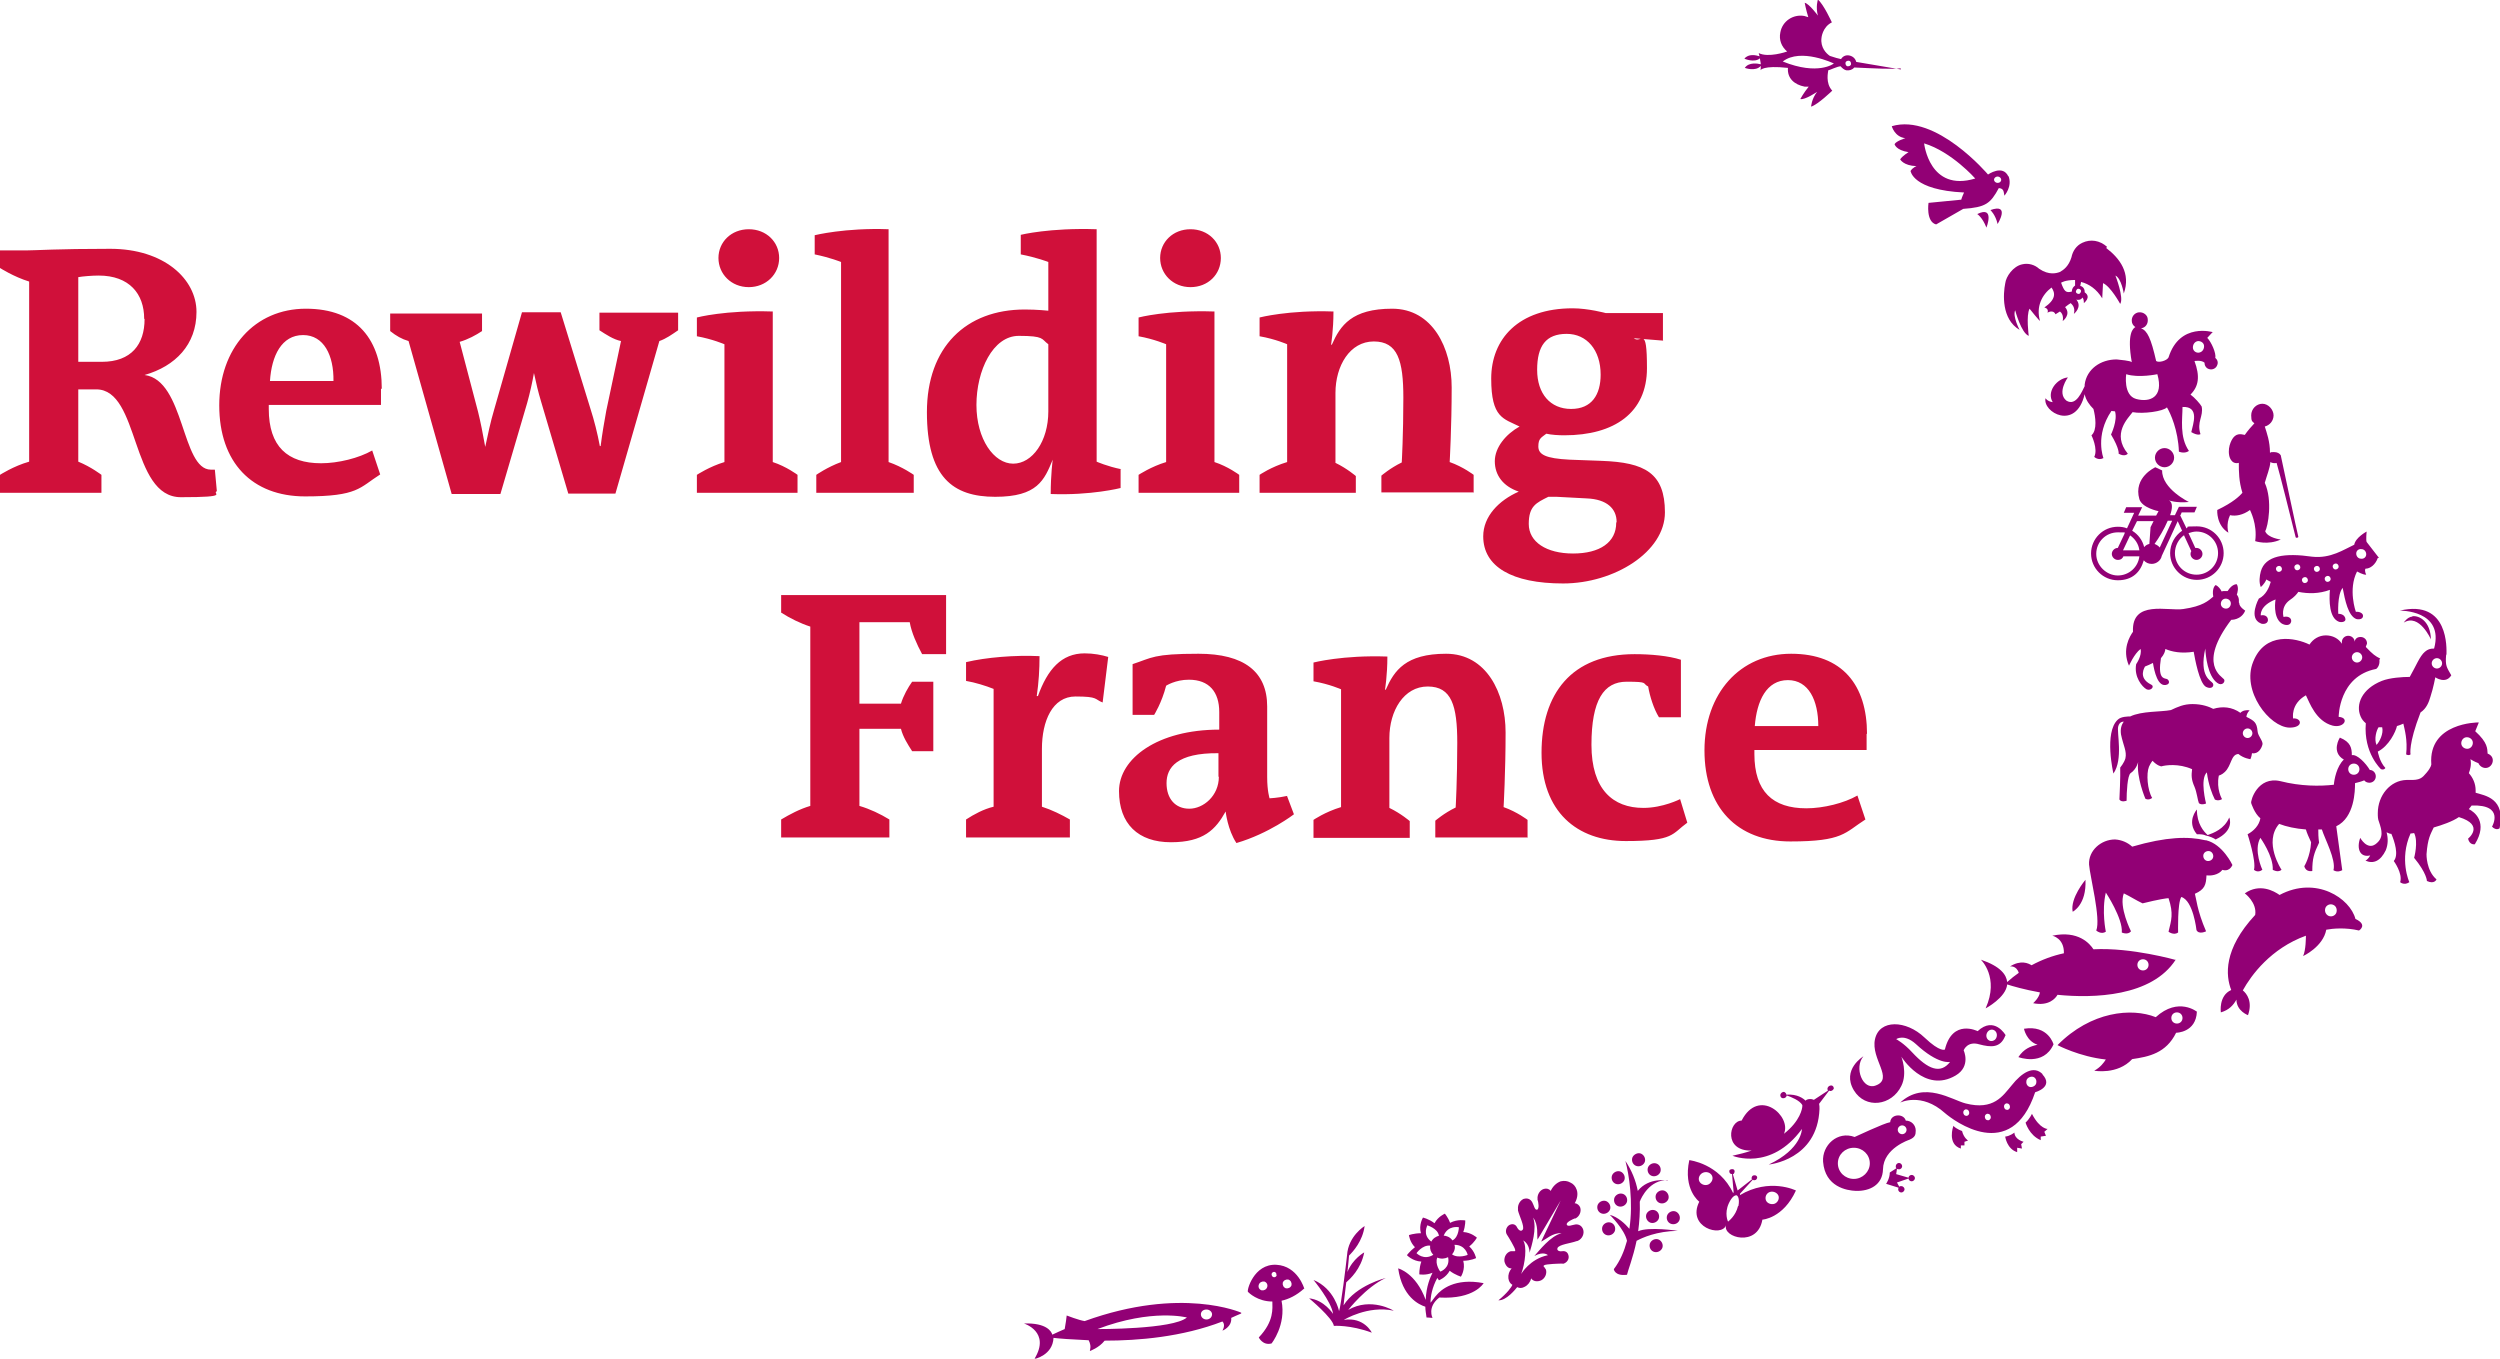 <?xml version="1.0" encoding="UTF-8"?>
<svg id="Layer_1" xmlns="http://www.w3.org/2000/svg" version="1.1" viewBox="0 0 626 340.2">
  <!-- Generator: Adobe Illustrator 29.5.0, SVG Export Plug-In . SVG Version: 2.1.0 Build 137)  -->
  <defs>
    <style>
      .st0 {
        fill: #d0103a;
      }

      .st1 {
        fill: #920075;
      }
    </style>
  </defs>
  <g id="Rewilding_France">
    <path class="st0" d="M455.2,181.8h-15.8c.5-6.3,2.9-11.5,8.3-11.5,5.2,0,7.6,5.1,7.6,11.5M467.5,183.8c0-12.3-6.2-20.1-19-20.1s-21.7,9.9-21.7,24.2,8.2,22.8,21.5,22.8,13.6-2.2,18.8-5.5l-2-6c-3.3,1.9-8.5,3.2-12.8,3.2-8.4,0-13-4.2-13-13.6v-1h28.1c0-1.2,0-2.8,0-4.1M420.7,200.1s-4.3,2.2-9.2,2.2c-7.6,0-13-4.6-13-15.8s3.1-15.8,8.8-15.8,3.8.4,5.4,1.2c.4,2.4,1.4,5.6,2.7,7.7h5.5v-14.4c-3.1-1-7.6-1.4-11.6-1.4-15.8,0-23.3,9.9-23.3,24.7s8.9,22.1,21.1,22.1,11.5-1.8,15.4-4.6l-1.8-5.9ZM382.5,209.8v-4.5s-2.6-2-6-3.2c0,0,.5-8.8.5-18.7s-4.8-19.7-14.9-19.7-13,4.2-15.1,9h-.2s.6-3.5.6-8.3c-11.2-.4-18.5,1.5-18.5,1.5v4.7c4,.7,6.9,2,6.9,2v29.5c-4,1.2-6.9,3.2-6.9,3.2v4.5h24.1v-4.2s-2.2-1.9-5.1-3.3v-17.5c0-6.8,3.6-12.9,9.6-12.9s7.4,4.8,7.4,14.1-.4,16.2-.4,16.2c-2.9,1.4-5.1,3.3-5.1,3.3v4.2h23.2ZM305.2,194.5c0,4.8-3.9,8-7.4,8s-5.7-2.5-5.7-6.4,2.6-7.6,13-7.5v5.9h0ZM322.3,199.3c-2.3.5-4.4.6-4.4.6,0,0-.6-1.8-.6-5.3v-17.7c0-8.7-5.8-13.2-17.2-13.2s-11.6,1-16.5,2.6v12.7h5.4s1.9-3,3-7.3c0,0,2.3-1.5,5.7-1.5,5.1,0,7.6,3.1,7.6,8.1v4.4c-15.4,0-25.1,7.2-25.1,15.4s4.8,12.8,13,12.8,11.2-3.2,13.7-7.7h0s.5,4.6,2.7,7.9c8.2-2.4,14.4-7.2,14.4-7.2l-1.7-4.5ZM277.5,164.5c-1.6-.5-3.7-.9-5.9-.9-5.8,0-9.3,4-11.7,10.7h-.3c.5-3.4.7-6.7.7-10-6.1-.3-13.4.3-18.4,1.5v4.7c2.3.4,4.9,1.2,6.9,2v29.5c-2.5.6-4.9,1.9-6.9,3.2v4.5h26v-4.5c-2.1-1.2-4.5-2.4-7-3.2v-14.5c0-6.9,2.6-13.1,8.4-13.1s4.7.7,6.8,1.5l1.4-11.4ZM236.9,163.9v-14.9h-41.3v4.4c2.2,1.4,4.8,2.7,7.3,3.5v44.9c-2.7.8-5.1,2.1-7.3,3.4v4.5h27.1v-4.5c-2.3-1.4-4.8-2.6-7.5-3.4v-19.3h10.4c.5,2,1.7,3.9,2.8,5.6h5.3v-17.4h-5.3c-1,1.4-2.2,3.5-2.8,5.5h-10.4v-20.4h12.6c.4,2.5,1.8,5.6,3.1,8h6Z"/>
    <path class="st0" d="M404.7,130.9c0,4.9-4.1,7.7-10.8,7.7s-11.1-2.9-11.1-7.4,1.9-5.3,4.9-6.8c0,0,.5,0,2.1,0l7.5.4c5.1.2,7.5,2.6,7.5,5.9M400.8,93.8c0,5-2.2,8.6-7.4,8.6s-8.5-3.8-8.5-9.8,2.2-9,7.4-9c5,0,8.5,4,8.5,10.2M416.4,85.2v-6.8h-14.3s-4.4-1.2-8.3-1.2c-13.6,0-20.4,7.7-20.4,17.6s3.1,10,7.1,12c-3.4,1.9-6.2,5.2-6.2,8.7s2.1,6.3,6,7.6c-5,2.2-8.9,6.2-8.9,11.2,0,7.6,7.2,11.8,20,11.8s25.5-7.9,25.5-17.8-5.1-12.5-15.8-12.9l-8.1-.3c-6-.3-7.8-1.3-7.8-3.3s.7-2.2,2-3.2c1.3.3,3.1.4,4.5.4,12.6,0,20.7-5.7,20.7-16.8s-1.4-6-3.3-7.5l7.4.6ZM369,123.4v-4.5s-2.6-2-6-3.2c0,0,.5-8.8.5-18.7s-4.8-19.7-14.9-19.7-13,4.2-15.1,9h-.2s.6-3.5.6-8.3c-11.2-.4-18.5,1.5-18.5,1.5v4.7c4,.7,6.9,2,6.9,2v29.5c-4,1.2-6.9,3.2-6.9,3.2v4.5h24.1v-4.2s-2.2-1.9-5.1-3.3v-17.5c0-6.8,3.6-12.9,9.6-12.9s7.4,4.8,7.4,14.1-.4,16.2-.4,16.2c-2.9,1.4-5.1,3.3-5.1,3.3v4.2s23.2,0,23.2,0ZM310.3,123.4v-4.5s-2.8-2.1-6.2-3.2v-37.7c-11.9-.4-19,1.5-19,1.5v4.7c3.9.7,6.9,2,6.9,2v29.5c-3.7,1.1-6.9,3.2-6.9,3.2v4.5s25.2,0,25.2,0ZM305.7,64.6c0-4-3.2-7.2-7.6-7.2s-7.6,3.2-7.6,7.2,3.2,7.3,7.6,7.3,7.6-3.2,7.6-7.3M262.5,103c0,7.5-4,13.1-8.8,13.1s-9.2-6.1-9.2-14.7,4.1-17.3,10.6-17.3,5.6.8,7.4,2.1v16.7ZM280.8,117.5c-3.5-.7-6.2-1.9-6.2-1.9v-58.2c-11.8-.4-19,1.4-19,1.4v4.9c4.1.8,6.9,1.9,6.9,1.9v12.2s-2.8-.3-5.9-.3c-14.7,0-24.5,9.4-24.5,25.7s6.5,21.2,17.1,21.2,12.3-4.2,14.4-9.3h0c0,0-.5,3.7-.5,8.6,10.1.4,17.5-1.5,17.5-1.5v-4.8ZM228.8,123.4v-4.5s-2.8-2-6.3-3.2v-58.3c-10.9-.4-18.5,1.5-18.5,1.5v4.8c3.9.8,6.6,1.9,6.6,1.9v50.1c-3.5,1.3-6.2,3.2-6.2,3.2v4.5s24.5,0,24.5,0ZM199.7,123.4v-4.5s-2.8-2.1-6.2-3.2v-37.7c-11.9-.4-19,1.5-19,1.5v4.7c3.9.7,6.9,2,6.9,2v29.5c-3.7,1.1-6.9,3.2-6.9,3.2v4.5s25.2,0,25.2,0ZM195.1,64.6c0-4-3.2-7.2-7.6-7.2s-7.6,3.2-7.6,7.2,3.2,7.3,7.6,7.3c4.3,0,7.6-3.2,7.6-7.3M169.7,78.3h-19.6v4.4c1.7,1.1,3.5,2.3,5.4,2.7l-3.7,17.5c-.5,2.8-1,5.6-1.4,8.8h-.2c-.6-3.2-1.4-6.4-2.4-9.5l-7.4-24h-9.7l-7,24.5c-.9,3-1.5,6-2.2,9.2h0c-.6-3.4-1.2-6.4-1.8-8.8l-4.6-17.5c2.1-.6,4.1-1.7,5.6-2.7v-4.4h-23v4.4c1.5,1.2,2.9,2,4.6,2.5l10.8,38.3h12.2l6.7-22.8c.7-2.5,1.3-5.2,1.7-7.5h0c.5,2.4,1.1,4.9,1.8,7.2l6.8,23h11.8l11-38.2c1.7-.6,3.1-1.6,4.7-2.7v-4.4h0ZM83.4,95.4h-15.8c.4-6.3,2.9-11.5,8.3-11.5,5.2,0,7.7,5.1,7.6,11.5M95.6,97.4c0-12.3-6.2-20.1-19-20.1s-21.7,9.9-21.7,24.2,8.2,22.8,21.5,22.8,13.6-2.2,18.8-5.5l-2-6c-3.3,1.9-8.5,3.2-12.8,3.2-8.4,0-13.1-4.2-13.1-13.6v-1h28.1c0-1.2,0-2.8,0-4.1M36.2,79.9c0,6.3-3.3,10.7-10.7,10.7h-5.9v-21.2c1-.2,3.5-.4,5.1-.4,7.7,0,11.4,4.6,11.4,10.8M53.8,117.6s-.5,0-1,0c-7.4,0-6.5-22.4-16.6-23.7,7.7-2.2,13-7.6,13-15.8s-8.1-15.8-21.6-15.8-18.6.4-20.9.4H0v4.4s3.4,2.2,7.3,3.4v45.1c-3.9,1.1-7.3,3.3-7.3,3.3v4.5h25.4v-4.5s-2.6-2-5.8-3.3v-18.1h4.5c11,0,8.5,27,21.2,27s7.6-.9,9-1.5l-.5-5.4Z"/>
  </g>
  <path id="Icons_purple" class="st1" d="M562.8,184.8c-.7,0-1.2-.6-1.2-1.2s.5-1.2,1.2-1.2,1.2.6,1.2,1.2-.5,1.2-1.2,1.2M565.3,183.1c-.2-2.2-.8-2.6-2.8-3.6,0-.4.3-1.2.8-1.6-.7-.2-1.8,0-2.3.6-2.1-1.5-4.5-1.7-6.8-1-1-.5-2.7-1.2-5.2-1.2-2.2,0-3.7.7-5.4,1.5-2.5.5-7.3.2-10.2,1.6-.5,0-2.3,0-3.1.8-3.5,3.2-1.1,13.5-1.1,13.5,2.5-3.6.8-10.3,1.2-11.8.3-1.1,1-1.2,1.4-1.2-.6.8-.9,1.8-.7,3.2.6,2.9,1.5,4.2,1.1,6-.3,1.1-1.3,2.3-1.3,2.3.1,1.9-.2,8-.2,8,.5.8,1.8.3,1.8.3,0-2.1.2-6.3,1-6.9,1.5-1,1.9-2.8,1.9-2.8-.5,3.8,1.8,9.2,1.8,9.2.9.5,1.7-.2,1.7-.2-1.2-2-1.5-6.1-.8-7.8.5-1.1.9-1.5.9-1.5,1.2,1.3,2.2,1.4,2.2,1.4,1-.3,4.3-.8,7.7.7-.2,1.6-.2,2.6.6,4.4.6,1.4.8,3.4,1.1,4.1,0,0,.5.6,1.8.1,0,0-1.6-6.1.2-7.8.4,3.1,1.3,5.4,2,6.8,0,0,.8.5,1.8-.1,0,0-1.5-2.5-.8-5.9,0,0,.8-.2,1.5-.9,1.7-1.6,1.5-4.4,3.4-4.5,1.3,1.1,3,1.3,3,1.3,0,0,.3-.6.4-1.5,1.6.3,2.4-1.3,2.6-2.1.3-.9-1.1-2.1-1.2-3.4M620.5,180.9s-12.5,0-11.7,10.5c0,0,0,.7-1.2,2.1-1.1,1.3-1.6,1.9-4.4,1.8,0,0-.2,0-.3,0s0,0-.1,0h0s-.2,0-.2,0c-4.1.1-7.2,3.9-7.2,8.3,0,.8,0,1.5.3,2.2,0,0,0,0,0,0,.7,2.1,1.3,4-.9,5.6-2.1,1.5-3.8-1.6-3.8-1.6-1,2.8,0,5,2.5,4.4-.6,1.1-1.2,1.3-1.2,1.3,2,.9,3.8.1,5.1-2.6.6-1.5.6-3,.2-4.5.4.2.8.4,1.2.4.8,1.9,1.9,5.3.6,6.8,0,0,2.3,3.1,1.6,5.3,0,0,1,.9,2.3,0,0,0-2.6-5.7.3-12.2.1,0,.4,0,.9-.1,1.1,2.2,0,6.2,0,6.2,3.2,3.9,3.2,5.8,3.2,5.8,1.9.9,2.4-.4,2.4-.4-2.6-2.2-2.5-6.3-2.5-6.3.3-4,1-5,1.8-6.7,2.1-.6,4.7-1.5,6.3-2.6,6.6,2,2.3,5.4,2.3,5.4.4,1.7,1.7,1.4,1.7,1.4,3.4-5.5-.1-8.1-1.5-8.8.2-.3.5-.6.7-.9,8.4-.3,5.1,5.3,5.1,5.3,1.1,1.1,1.9.4,1.9.4,1.6-7.6-3.8-8.2-6-8.9,0-.2,0-.4,0-.6,0-1.7-.7-3.2-1.7-4.3.3-.8.7-2.1.4-3.5,0,0,.9.6,2,1,.3.7,1,1.2,1.8,1.2,1,0,1.8-.9,1.8-1.9,0-.8-.5-1.4-1.3-1.7-.1-1.2.1-2.7-3.1-5.6l.9-2.2ZM619.2,186c0,.8-.6,1.5-1.4,1.5-.8,0-1.5-.6-1.5-1.4s.6-1.5,1.4-1.5,1.5.6,1.5,1.4M550.2,253.4s-4.7-3.9-10.4,1.3c-6-2.4-16.2-1.5-24.6,7,0,0,5.5,2.9,12.1,3.6-.5.8-1.4,2-2.9,2.8,0,0,5.8,1.1,9.5-2.9,4.2-.6,8.5-1.5,11-6.6,0,0,5,0,5.2-5.3M546.5,254.9c0,.8-.6,1.4-1.4,1.4s-1.4-.6-1.4-1.4.6-1.4,1.4-1.4c.8,0,1.4.6,1.4,1.4M514.2,261.5s0,0,0,0c0,0,0,0,0,0,0,0-1.3-4.9-7.4-3.9,0,0,.6,3.1,3.4,4-1.8.4-3.4,1-4.8,3.1,0,0,6.3,2.4,8.8-3.2M589.8,230.1c-1.3-5.1-9.8-10.9-19-6-1.4-1-5-3-8.7-.4,0,0,3.1,2.3,2.6,5.4-8,8.6-7.4,15.2-6,18.8-3.2,1.4-2.6,5.6-2.6,5.6,2.1-.6,3.2-1.9,3.9-3.2,0,0,0,.1,0,.1.1,2.8,2.9,3.8,2.9,3.8,1.2-3.4-.3-5.4-1.3-6.2,2.1-3.8,7-10.5,15.8-13.7,0,.4,0,3.6-.7,5.1,0,0,5-2.3,5.8-6.6,1.6-.3,4.8-.6,8.2.2,0,0,2.3-1.4-.9-2.9M585,228.6c-.3.7-1.2,1.1-2,.7-.7-.4-1-1.2-.7-2,.3-.7,1.2-1.1,2-.7.7.3,1,1.2.7,2M544.9,240.4s-11.2-3.2-20.7-2.7c-.9-1.4-3.8-4.8-10.3-3.4,0,0,3,.6,2.9,4.4-2.8.6-5.5,1.6-8.1,3-.8-.5-2.7-1.4-5.4.3,0,0,1.6-.3,2.2,1.6-1,.7-1.9,1.4-2.9,2.3-.2-1.8-1.6-3.9-6.6-5.6,0,0,4.7,4.4,1.2,12.2,0,0,5.1-2.7,5.4-6,1.2.4,4.3,1.3,8.2,2-.2,1.4-1.7,2.7-1.7,2.7,3.9.8,5.6-1.2,6.1-2.1,9,.9,23.6.5,29.6-8.8M538,241.6c0,.8-.6,1.4-1.4,1.4s-1.4-.6-1.4-1.4.6-1.4,1.4-1.4,1.4.6,1.4,1.4M527.6,61.8c-1.8-1.6-4.1-2-6.2-1-1.5.7-2.4,2.1-2.7,3.6-.7,2.3-2,3.2-2.9,3.7-.8.3-2.7.9-5.2-.8-1.1-1-2.7-1.5-4.3-1.1-2.2.5-4,3-4.2,4.8-.5,2.5-1,8.9,3.6,11.6,0,0-1.8-3.4-1.1-4.9,0,0,1.5,5.7,3.4,6.4,0,0-.7-5.1.2-6.8,0,0,2.7,3.4,2.6,3-1-3.5.5-6.5,2.9-8.3,1,1.4,1.1,3-1.8,5,0,0,1.2.2.8,1.3,0,0,1.4-.9,2,.4l1.1-.7c.3.2,1,.9.7,2.4,0,0,2.2-1.6.6-3.5.8-.6.9-.7,1.4-1,.4.4,1.2,1.1.8,2.7,0,0,2.2-1.7.6-3.6.4.2,1.3.1,1.5-.5.3.2.4.7.4,1.4,0,0,2-1.5.2-2.7,0,0,0-.1,0-.2,0-.7-.5-1.3-1.1-1.4l.2-1c2,.5,3.9,1.8,5.3,4.1l.2-3.8c1.9.8,4.3,5.2,4.3,5.2,1-1.5-1.2-7.1-1.2-7.1,1.5.7,2.1,4.5,2.1,4.5,1.8-5.1-1-8.8-4.4-11.4M519.6,70.1v1.4c-.4.3-.8.7-.8,1.5-1.5.4-1.9,0-2.7-2.2,0,0,.9-.7,3.6-.7M521.1,72.8c0,.3-.2.7-.5.8-.3,0-.7-.1-.8-.5,0-.3.2-.7.5-.8.3,0,.7.1.8.5M595.7,139.7s-1.5-1.9-3.1-4c-.2-.5,0-2.6,0-2.6,0,0-2.8,1.5-3.1,3.3-2.6,1.2-5.9,3.5-10.5,3-6.9-1-11.8-.3-12.9,3.7-.3,1.1-.5,2.7,0,3.9,0,0,.9-.7,1.4-1.9.3.2.7.4,1.1.6-.4,1.4-1.2,3.3-3,4.2,0,0-2.7,4.9.5,6.2.3.2,1.7.3,1.8-.8,0-1.1-1-1.4-1.8-1.2,0,0-.4-2.4,3.7-4,0,0-.8,4.4,1.5,6,.8.5,2.1.7,2.4-.4.2-1.1-1-1.5-1.9-1.2,0,0-.8-2.5,1.5-4.2,1.2-.8,1.8-1.5,2.2-2.1,2.5.5,5.2.5,7.9-.5-.2,2.7-.2,7.1,2.3,8,.7.2,1.6,0,1.6-.6-.1-1.5-1.8-1.4-1.8-1.4,0,0-.3-4.8,1.1-6.5.6,3.2,1.4,7,3.4,7.8.8.2,1.7,0,1.7-.8,0-.7-1-1.1-1.8-1,0,0-2-5.6.3-10.1,0,0,1.6.9,2.3.8,0,0-.5-.9-.2-1.5,1.2,0,2.5-1,3.1-2.7M571.4,142.5c0,.4-.4.7-.8.7-.4,0-.7-.4-.7-.8s.4-.7.8-.7c.4,0,.7.4.7.8M576,142.1c0,.4-.4.7-.8.7-.4,0-.7-.4-.7-.8,0-.4.4-.7.8-.7.4,0,.7.4.7.8M577.9,145.3c0,.4-.4.7-.8.7-.4,0-.7-.4-.7-.8s.4-.7.8-.7c.4,0,.7.4.7.8M580.9,142.5c0,.4-.4.7-.8.7-.4,0-.7-.4-.7-.8s.4-.7.8-.7c.4,0,.7.4.7.8M583.6,145c0,.4-.4.7-.8.7s-.7-.4-.7-.8.4-.7.8-.7c.4,0,.7.4.7.8M585.6,141.9c0,.4-.4.7-.8.7s-.7-.4-.7-.8.4-.7.8-.7c.4,0,.7.4.7.8M592.5,138.8c0,.7-.6,1.2-1.3,1.1-.7,0-1.2-.6-1.2-1.3,0-.7.6-1.2,1.3-1.1.7,0,1.2.6,1.2,1.3M604,154.4c-1.2.1-2.1,1.5-2.1,1.5,3.9-2.4,6.8,4.2,6.8,4.2-.1-4.5-2.9-6-4.6-5.8M612.6,163.8c0-1.2.7-13.8-11.7-10.9,0,0,11.2-.2,8.6,9.5-1,0-1.6.2-2.3.8-1.3,1.1-2.2,3.5-3.8,6.3-1.8,0-5,.2-7,1-5,2-6.6,5.9-5.3,8.9.3.7.7,1.2,1.3,1.7-.6,7.5,3.8,11.5,3.8,11.5.8.3,1.1-.3,1.1-.3-1.5-1.6-1.9-4.1-1.9-4.1,2.8-1.4,4.5-5,4.8-6.4.6-.2,1-.3,1.6-.6.3,1.4,1.1,4.1.7,7.7,0,0,.6.4,1.1,0,0,0-.6-2.5,2.5-10.5,1.5-1,2.1-2.6,2.5-4,.7-2.1,1.2-4.8,1.2-4.8,0,0,2.6,1.8,4-.5-1.2-2.1-1.5-2.4-1.3-5h0M595.1,186.6c-.7-1.6,0-3.8.5-4.5.3,0,.6,0,.9,0,.4,1.6-.7,3.7-1.4,4.4M611.5,166.1c0,.7-.6,1.3-1.3,1.3s-1.3-.6-1.3-1.3.6-1.3,1.3-1.3c.7,0,1.3.6,1.3,1.3M558.2,204.7c-1.2,2.9-4,3.9-5.4,4.4-1-.9-2.7-2.8-2.7-6.4,0,0-2.7,3,0,6.2,1.1,0,1.5,0,2.2.3,0,0,0,0,0,0,1,.2,2.1.7,2.5,1,4.9-2.3,3.4-5.5,3.4-5.5M552.2,210.4c-4.2-1-9.7-.9-18.3,1.6h0c-1.1-1-2.6-1.7-4.3-1.8-3.5,0-6.7,2.8-6.5,6.3.2,2.8,3,13.6,1.8,16.5,0,0,1.2,1.1,2.4.3,0,0-1.1-5.2,0-9.8,0,0,4.3,6.5,4,10,0,0,1.5.7,2.3-.3,0,0-3.1-6.1-1.8-9.5,1.5.7,3,1.7,4.7,2.5,4-1,6.1-1.3,6.5-1.3,1.3,3.9.7,5.5,0,8.4,0,0,1.3,1,2.4.2,0,0-.2-7.4.8-8.9,3,.9,3.8,8.3,3.8,8.3.6,1.2,2.4.3,2.4.3-2.3-5.3-2.5-8.5-2.8-9.4,2.5-1.1,2.8-2.3,2.9-4.6,1,.1,2.9,0,4-1.4,0,0,1.6.7,2.5-1.2,0,0-2.4-5.2-6.6-6.2M553,213.1c.7,0,1.2.6,1.2,1.3s-.6,1.2-1.3,1.2c-.7,0-1.2-.6-1.2-1.3,0-.7.6-1.2,1.3-1.2M522.2,220.3s-3.9,4.6-3.2,8c0,0,3.5-1.7,3.2-8M585,206.9c4.6-2.2,4.7-8.9,4.7-10.8.8-.2,1.6-.4,2.3-.7.3.4.8.6,1.3.6.9,0,1.6-.7,1.6-1.6s-.7-1.6-1.5-1.6c-1-1.7-3.2-4-4.5-3.7,0-1.8-.3-3.3-3-4.4,0,0-2.3,3.6,1,5.5-1.8,1.7-2.4,5-2.5,6.3-3.5.4-8.3.4-13.4-.9-5.7-1.3-7.5,4.9-7.3,5.5,0,0,.8,2.6,2.3,3.8-.3,1.8-1.7,3.2-3.2,4,0,0,2.2,6.7,1.6,8.9,0,0,.9.9,2.1,0,0,0-2.3-4.9-.5-8,0,0,3.3,4.6,3.1,8,0,0,1.3.8,2.2,0,0,0-4.6-6.9-.6-11.5,1.8.7,4.1,1.2,6.7,1.4.2.8.8,2.1,1.3,3.2-.2,3.6-1.7,6-1.7,6,.4,1.6,2,1.2,2,1.2,0-3.1.4-4.4,1.7-7.1-.2-1.3-.2-2.5-.2-3.3.3,0,.6,0,.9,0,.7,2.3,3.6,7.6,2.9,10.2,0,0,.9.7,2.2,0M590.8,192.6c0,.8-.6,1.4-1.4,1.4s-1.4-.6-1.4-1.4.6-1.4,1.4-1.4,1.4.6,1.4,1.4M560.6,150.8s.2-1.1-.5-1.9c.2-.6.5-1.7,0-2.6,0,0-1.1-.2-2.3,1.7-.3,0-.5,0-.8,0-.2,0-.5,0-.7.1-.3-.6-.8-1.3-1.5-1.6,0,0-1,.6-.6,2.9-1.2,1-2.6,2.4-7.5,3.1-3.8.6-13-2.4-12.6,5.7-.8,1.1-2.8,4.4-1,8.5,0,0,1.3-3,2.9-4.2.4,1.7-1.1,3.8-1.1,3.8-.6,3.2,1.5,5.7,2.6,6.3,1,.5,2.2-.7,1.1-1.2-3.4-1.7-1.5-4.4-1.5-4.5.8-.3,1.4-.6,2-.9.3,1.9,1.2,6.4,3.6,5.4.8-.4.3-1.3-.2-1.4-.8-.2-2.2-.2-1.4-5.2.8-.9,1.1-1.8,1.1-2.3,1.6.7,4,1.2,7.1.7.3,1.7,1.4,7.9,3.1,8.8,1.4.7,2.1-.2,1.7-.9-.4-.7-3.5-1.5-1.9-8.7,0,0,0,0,0,0,.1,1.8.6,6.9,3,8.6,1.2.9,2.1-.3,1.7-.9-.5-.7-6.7-3.7,1.8-14.9,0,0,2.5.1,3.5-2.3,0,0-1.5-.9-1.5-1.9M558.6,151.1c0,.7-.5,1.3-1.2,1.3-.7,0-1.3-.5-1.3-1.2,0-.7.5-1.3,1.2-1.3.7,0,1.3.5,1.3,1.2M596,164.9c-1.2-.6-1.8-1-3.6-2.9,0-.2.3-.7.3-.9,0-.9-.7-1.6-1.6-1.6s-1.4.5-1.5,1.2c0-.8-.7-1.5-1.6-1.5s-1.6.7-1.6,1.6h0c0,.2,0,.3,0,.4-.8-1.3-2.3-2.1-4-2.1s-3.2.9-4.1,2.3c-3.5-1.7-11.1-3.3-14.1,4.3-3,7.3,4.1,16.4,9.1,16.5,3.6,0,3-2.5.9-2.3,0,0-.7-3.6,3.2-5.8.9,1.8,2.5,6.5,6.7,7.6,2.9.7,4.3-2,1.5-2.2,0,0,0-10.2,9.4-12,0,0,1-.7.8-2.3M591.5,164.6c0,.7-.6,1.3-1.3,1.3s-1.3-.6-1.3-1.3.6-1.3,1.3-1.3c.7,0,1.3.6,1.3,1.3M502.9,44.2c-1.4-3.1-5.1-.5-5.1-.5,0,0-13-15.4-24.1-12.1,0,0,.7,2.7,3.4,3,0,0-2.3.7-2.7,1.5,0,0,.3,1.5,3.5,2,0,0-1.5.9-2.1,1.8,0,0,.8,1.6,4.1,1.7,0,0-.9.3-1.5,1.2,0,0,.5,4.8,13.4,5.4,0,0-.6,1.3-.7,1.8l-8.2.8s-.7,4.7,1.9,5.4l6.8-3.9c5.6-.4,6.8-1.3,8.9-5.2,1.3.1,1.2.9,1.4,1.9,0,0,2.1-2.3,1-5M494.6,44.7c-11.5,3.5-12.8-8.8-12.8-8.8,6.9,2.1,12.8,8.8,12.8,8.8M501.1,45c0,.5-.4.8-.9.8s-.9-.4-.9-.8.4-.8.9-.8c.5,0,.9.4.9.8M495.1,53.6s1.3.8,2.3,3.4c0,0,2.2-5.6-2.3-3.4M498.4,52.6s1.3,1.2,1.8,3.5c0,0,3.3-5.3-1.8-3.5M476,17.4s-6.4-1.1-11.2-1.9c-.2-.8-.8-1.4-1.7-1.6-.9-.2-1.7.2-2.1.9-.2,0-2-.5-2.8-.8-.9-.6-2.4-2.1-2.1-4.5h0s0,0,0,0c0,0,0,0,0,0,0,0,.2-2.7,2.6-3.9,0,0-2.1-4.6-3.5-5.7,0,0-.6,1.8,0,4,0,0-2.2-3-3.3-3.2,0,0,.3,1.7.9,3.6-.3-.1-.6-.2-1-.3-2.8-.5-5.5,1.3-6,4.1-.4,1.9.3,3.6,1.7,4.8-.3.1-4.7,1.6-7.1.4,0,0,0,.3.2.8-.9-.3-2.8-.7-3.8.6,0,0,2.5,1.1,3.9-.1,0,.5.2,1,.2,1.5-.7-.2-3-.6-4,.9,0,0,2.7,1,4-.5,0,.5,0,.9-.1,1.1,0,0,.6-1.3,6.9-.6-.2,2.6,1.6,4.2,4.2,4.7.3,0,.7,0,1,0-1.3,1.6-2.1,3.1-2.1,3.1,1.1.3,4.2-1.8,4.2-1.8-1.4,1.8-1.5,3.7-1.5,3.7,1.7-.5,5.3-4,5.3-4-1.8-1.9-1-4.8-1-5.1.3,0,2.3-1,3.1-1,.3.4.9.9,1.4,1,.8.1,1.5-.1,2-.7,4.3.2,10.2.5,11.6.2M459.2,15.9s-3.9,3.1-12.8-.5c4.5-3.5,12.8.5,12.8.5M463.5,16c0,.4-.4.6-.8.6-.4,0-.6-.4-.6-.8,0-.4.4-.6.8-.6.4,0,.6.4.6.8M546,129h0l.3-.7h3.2l.6-1.4h-4.5l-1,2.1h-1.2c.6-1.7.7-3.2-.3-3.7,0,0,1.8.7,5,.4,0,0-6.8-3.3-6.7-7.9l-1.7-.8s-5.6,2.5-4,8c.7,2.2,4.8,3,4.8,3l-.6,1.1h-4.5l1-2.1h-4l-.6,1.4h2.6l-1.8,3.9c-.7-.3-1.5-.4-2.3-.4-3.7,0-6.7,3-6.7,6.7s3,6.7,6.7,6.7,5.7-2.1,6.5-5c.5.6,1.2.9,2,.9,1.2,0,2.3-.9,2.5-2h0l1.9-4.1,2.1-4.6,1.1,2.4c-1.8,1.2-3,3.3-3,5.6,0,3.7,3,6.7,6.7,6.7s6.7-3,6.7-6.7-3-6.7-6.7-6.7-1.8.2-2.6.5l-1.6-3.3ZM546.9,134.1l1.8,3.9c-.1.2-.2.4-.2.7,0,.8.7,1.5,1.5,1.5s1.5-.7,1.5-1.5-.7-1.5-1.5-1.5-.2,0-.3,0l-1.7-3.7c.6-.2,1.3-.4,2-.4,3,0,5.4,2.4,5.4,5.4s-2.4,5.4-5.4,5.4-5.4-2.4-5.4-5.4c0-1.8.9-3.5,2.3-4.5M532.1,133.4l-1.8,3.8h0c-.8,0-1.5.7-1.5,1.5s.7,1.5,1.5,1.5,1.2-.4,1.4-.9h4c-.3,2.7-2.6,4.8-5.4,4.8s-5.4-2.4-5.4-5.4,2.4-5.4,5.4-5.4,1.2.1,1.8.3M533.3,134c1.3.9,2.2,2.2,2.4,3.8h-4.1s0,0,0,0l1.8-3.8ZM539.3,130.4l-.8,1.6-.3,4.2c-.5.1-1,.4-1.3.8-.4-1.7-1.5-3.2-3-4.1l1.2-2.4h4.3ZM543.9,130.4l-1.1,2.4-2,4.3c-.3-.4-.8-.7-1.3-.9,1.1-1.5,2.4-3.7,3.3-5.8h1.1ZM544.4,114.6c0-1.3-1.1-2.4-2.4-2.4s-2.4,1.1-2.4,2.4,1.1,2.4,2.4,2.4,2.4-1.1,2.4-2.4M554.2,83.2s-8.4-2.6-11.2,6.3c-.4.8-2.4,1.4-3.1.9-1.3-5.7-2.2-7.6-3.8-8.2,1.1-.1,1.8-1.1,1.7-2.2,0-1.1-1.1-1.9-2.2-1.8-1.1.1-1.9,1.1-1.8,2.2,0,.6.4,1.2.9,1.5-.5.3-2.2,1.4-.9,8.8-.3-.4-3-.6-3.8-.7-4,0-7.5,2.4-8,6.3,0,.1,0,.3,0,.4-.6,1.1-2.1,5.2-4.6,3.6-2.4-2,.4-5.8.4-5.8-2.8.3-5.4,3.6-3.8,6.2-1.4-.2-1.8-1-1.8-1-.8,3.5,7.6,8.3,9.8-1,.3,1.5,1.2,2.7,2.2,3.7.5,1.9,1,5.3-.5,6.6,0,0,1.7,3.4.7,5.4,0,0,1,1,2.3.3,0,0-2.2-5.6,2-11.8,0,0,.7.1.9.1.7,2.3-1,5.8-1,5.8,2.2,3.7,1.9,4.8,1.9,4.8,1.6.9,2.3,0,2.3,0-4.1-5,.1-8.9,1.2-10.4,2.6.5,7.7-.2,8.6-1.2.9,1.5,2.8,5.7,3,11.1,1.6.6,2.5-.2,2.5-.2-2.4-3.5-1.6-8-1.6-11,4.4-.2,2.6,4.4,2.2,6.3,1.7,1,2.3.5,2.3.5-1-3.1.8-4.4.3-6.9-.3-.6-1.8-2.3-2.8-3,2.1-2.1,2.4-4.6,1-8.4,0,0,1.7-.3,2.5.4,0,.7.4,1.4,1.1,1.6.8.3,1.8-.1,2.1-1,.3-.7,0-1.4-.5-1.8.3-1.1-1-4-2-5l1.3-1.4ZM540.2,93.7c1.7,5.9-2,7.1-5.3,6.2-3.3-.9-2.5-6.2-2.5-6.2,3.1,1,7.8,0,7.8,0M551.9,86.7c0,.8-.5,1.5-1.3,1.6s-1.5-.5-1.5-1.3c0-.8.5-1.5,1.3-1.6.8,0,1.5.5,1.5,1.3M570,115.7c1,3.4,3.5,13.5,4.8,18.7,0,.4.7.3.7,0-.2-.6-4.4-20.4-4.4-20.4-.3-.5-.9-.8-1.7-.8s-.7,0-1,.2c0-2.9-.8-5-1.3-6.6,1.2-.3,2.2-1.4,2.2-2.8s-1.3-2.9-2.8-2.9-2.8,1.3-2.8,2.9.3,1.5.8,2c-.6.6-1.8,2-2.4,2.9-.4,0-1.8-.7-2.9.7,0,0-1.5,1.9-1,4.5,0,0,.4,2.3,2.4,1.8,0,2.2,0,4.6.9,7.5-.7.8-2.3,2.4-6.3,4.3,0,0-.3,3.8,2.8,5.7,0,0-.7-2.1.4-4.4,1.4.3,3.2,0,5-1.3,0,.1,1.9,3.5,1.3,7.8,0,0,3.1,1.1,6.4-.4,0,0-3.3-.4-3.9-2.1.7-1.1,1.9-7.7-.1-12.1.5-1.8,1.3-3.7,1.4-5.2.3.2,1,.4,1.7.2M310.8,328.7s-14.9-6.7-39.2,2.1c-1.4-.2-4.5-1.4-4.5-1.4,0,.2-.3,2.4-.5,3.4-1,.4-2,.9-3.1,1.4-.2-.7-1.3-3-7.1-2.8,0,0,6.8,2.1,2.6,8.9,0,0,4.6-.9,4.8-5.3,1.5.2,4.5.4,8.8.6.4.8.6,1.5.3,2.7,0,0,2.3-.8,3.7-2.6,8.4,0,19.4-.9,29.5-4.8.3.3.7,1,0,2.3,0,0,2.4-.9,2.2-3.2.8-.4,1.6-.7,2.5-1.1M297.2,329.9c-3.5,3-22.4,2.9-22.4,2.9,13.7-5.2,22.4-2.9,22.4-2.9M303.5,329.1c0,.7-.6,1.3-1.4,1.3s-1.4-.6-1.4-1.3.6-1.2,1.4-1.2,1.4.6,1.4,1.2M479.7,283.1c0-1.4-1.1-2.5-2.5-2.5-.2-.8-1-1.3-1.9-1.3s-1.9.5-2,1.7c-1.5.2-8.8,3.7-8.9,3.7-4.3-1.6-8.2,2.1-7.9,6.2.5,6.3,5.9,7.2,8.2,7.3,3.5.1,6.7-1.5,6.8-5.4.1-5.3,6.6-7.4,6.6-7.4,1.4-.6,1.6-1.2,1.6-2.3M468.2,291.3c0,2.1-1.8,3.9-4,3.9s-4-1.7-4-3.9,1.8-3.9,4-3.9,4,1.7,4,3.9M477.4,282.9c0,.6-.5,1.1-1.1,1.1s-1.1-.5-1.1-1.1.5-1.1,1.1-1.1c.6,0,1.1.5,1.1,1.1M472.2,296.4l3.2,1c0,.1-.1.2-.1.4,0,.5.4.8.8.8s.8-.4.8-.8-.4-.8-.8-.8-.4,0-.5.2l-.6-1.1,2.9-1c0,.4.4.7.8.7s.8-.4.8-.8-.4-.8-.8-.8-.8.3-.8.7l-3.1-.9.2-1.3c.1,0,.3.1.5.1.5,0,.8-.4.8-.8s-.4-.8-.8-.8-.8.4-.8.8,0,.4.2.5l-1.7,1.1c0,1.5-.9,2.8-.9,2.8M512.8,282.7s-2,.1-4-3.8c0,0-.6,1.3-1.6,2.2,0,0,.9,3.2,3.8,4.4v-.9c.1,0,1.3-.2,1.3-.2l-.4-1,.8-.7ZM511.5,269c-2.2-2.3-5.2-.5-7.8,2.8-2.2,2.6-4.5,6.3-11.5,4.5-3.3-.8-10.4-5.8-16.4-.2,0,0,5.3-2.7,11.2,2.6,2.2,1.9,16.6,12.8,22.6-5.2,0,0,4.8-1.3,1.8-4.5M493.1,278.7c0,.4-.4.8-.8.7-.4,0-.7-.4-.7-.9,0-.4.4-.8.8-.7.4,0,.7.4.7.9M498.5,279.8c0,.4-.4.8-.8.7-.4,0-.7-.4-.7-.9,0-.4.4-.8.8-.7.4,0,.7.4.7.9M503.3,277.2c0,.4-.4.8-.8.7-.4,0-.7-.4-.7-.9,0-.4.4-.8.8-.7.4,0,.7.4.7.9M509.9,271c0,.7-.7,1.2-1.4,1.2s-1.2-.7-1.1-1.4c0-.7.7-1.2,1.4-1.2.7,0,1.2.7,1.1,1.4M489.1,282s-1.6,4.5,1.9,5.6v-.8s.9,0,.9,0v-.9s.9-.3.9-.3c0,0-1.1-.7-1.5-2.4,0,0-1.3-.4-2.2-1.3M504.4,283.6s-1.1.9-2.3,1c0,0,.4,3.1,3,3.9v-1.1c0,0,1.2.2,1.2.2l-.2-1.1.6-.6s-2.2-.5-2.3-2.3M502.2,259.2s-2.8-4.9-7-1c0,0-6.3-3.2-8.2,4.6,0,0-1.1.8-5.1-3-4.6-4.4-11.3-4.6-12.4.4-1.1,5,4.8,9.9.2,11.6-3.3,1.3-5.5-4.5-3.1-7.3,0,0-5.5,3.3-2.4,8.5,2.9,4.8,9.5,3.9,11.9-1.1,1.6-3.2,0-7.3,0-7.3,0,0,5.8,9.3,13.6,4.7,3.9-2.3,2-6.3,2-6.3,0,0,.9-2.4,3.9-1.5,3,.8,5.3.9,6.5-2.1M488.3,265.9c-2.4,3.1-5.5,1.9-9.5-2.4-2.1-2.3-4-3.3-4-3.3,0,0,2-1.4,4.9,1.2,5.7,5.3,8.6,4.5,8.6,4.5M499.3,260.5c-.7.4-1.5.1-1.8-.6s0-1.5.6-1.9c.7-.4,1.5-.1,1.8.6s0,1.6-.6,1.9M435.7,299.2s0-.1,0-.3l3.2-3.5c.1.1.3.2.5.1.4,0,.6-.4.6-.7s-.4-.6-.8-.5c-.4,0-.6.4-.6.7,0,.1,0,.2.1.3l-3.6,2.8-1.2-4.1c.1,0,.2,0,.3-.2.2-.3.2-.7,0-.9s-.7-.2-1,0-.2.7,0,.9c.1.1.3.2.5.2l.4,4.5c-.1.1-.1.3-.1.3-3.5-7.5-11-8.3-11-8.3-1.6,7.4,2.5,10.4,2.5,10.4-3.2,6.4,5.6,9,6.7,5.9-.9,3.1,7.9,5.6,9.1-1.4,0,0,5.2-.3,8.4-7.3,0,0-6.6-3.3-14.1,1.2M428.3,296.2c-.6.7-1.7.7-2.4.1-.7-.6-.7-1.6,0-2.3.6-.6,1.7-.7,2.4-.1.7.6.7,1.6,0,2.3M435.2,302c-.6,2.5-2.3,3.7-2.5,3.9,0,0-1-2,.2-4.6.8-1.7,1.5-2,1.9-2,.2,0,.9.6.5,2.7M442.1,300.2c-.1-.9.5-1.7,1.4-1.8.9-.1,1.8.5,1.9,1.3s-.5,1.7-1.4,1.8c-.9.1-1.8-.4-1.9-1.3M459.2,272.7c0-.5-.2-.9-.7-.9-.4,0-.8.3-.9.7,0,.2,0,.4.1.6l-3.5,2.3c-.3-.1-.5-.2-.9-.2-.5,0-.9.1-1.2.4-.5-.5-2-1.7-4.8-1.5,0-.3-.3-.6-.6-.7-.4,0-.8.3-.9.7s.2.9.7.9c.4,0,.8-.2.9-.7,1.1.4,3.2,1.2,3.9,2.4,0,.1,0,.2,0,.3,0,.5-.5,3.7-4.6,6.9,2-4.4-6.3-11.7-10.6-3.3-3.2,0-4.6,7.7,2.5,7.5-1.4.5-3,.9-4.8,1.3,0,0,9.6,4,17.4-6.7,0,0,0,5-8.3,8.9,0,0,12.2-1.1,12.7-13.9,0-.5,0-.9-.1-1.3l2.5-3.3c.1,0,.2.1.3.1.4,0,.8-.3.9-.7M359.8,324.2c-.6.6-1.2,1.6-1.6,2,0-1.6.4-3.8,1.7-6.2h0c.3.4.5.7.4.6,0,0,1.8-.7,2.7-2.4,1.4,1.1,3,1.5,2.8,1.5,0,0,1.2-1.8.6-4,1.8,0,3.4-.7,3.2-.7,0,0-.3-1.6-1.7-2.9,1.3-1,2-2.3,1.9-2.2,0,0-1.4-1.3-3.4-1.4.6-1.6.5-3.1.5-2.9,0,0-1.9-.4-3.8.6-.5-1.4-1.4-2.4-1.3-2.3,0,0-1.7.7-2.6,2.4-1.4-1.1-3.1-1.5-2.9-1.4,0,0-1.1,1.8-.5,3.9-1.7,0-3.2.5-3,.5,0,0,.2,1.7,1.5,3-1.3,1-2.1,2.1-2,2,0,0,1.4,1.5,3.6,1.6-.6,1.7-.5,3.4-.5,3.2,0,0,1.6.3,3.3-.4-.5,1-1.6,3.4-1.7,6.8-2.5-6.8-6.9-7.9-6.9-7.9,1,7.1,5.2,9.1,6.8,9.6,0,.9.2,1.8.3,2.7,0,0,.4,0,1.5.1,0,0-1.4-2.7,1.7-5.1,8.8.5,11.1-3.6,11.1-3.6-7.3-1.4-10.7,1.7-11.8,3M367.5,314.2c.2,0-2.4,1-3.9-.1.1-.2.3-.4.4-.6.3-.6.4-1.2.2-1.8,2.8,0,3.3,2.5,3.3,2.5M365.3,307.2c0-.2.1,2.5-1.6,3.4-.3-.4-.7-.8-1.3-1-.3-.1-.6-.2-.9-.2,1.1-2.7,3.8-2.1,3.8-2.1M362.6,314.8c.6,2.7-1.9,3.6-1.9,3.6,0,.2-1.5-1.9-.8-3.5.9.4,1.9.3,2.7-.1M360.4,309.4c-.8.2-1.6.7-2,1.5-2.4-1.8-.9-4.1-1-4.1-.2,0,2.6.7,2.9,2.6M354.7,313.8c-.1.1,1.4-2.1,3.4-1.9-.1.9.2,1.7.8,2.3-2.4,1.5-4.2-.4-4.2-.4M420.6,305.3c.2-.9-.4-1.8-1.2-2-.9-.2-1.8.4-2,1.2-.2.9.3,1.8,1.2,2,.9.2,1.8-.3,2-1.2M417.8,300.1c.2-.9-.4-1.8-1.2-2-.9-.2-1.8.4-2,1.2-.2.9.3,1.8,1.2,2,.9.2,1.8-.4,2-1.2M413.4,306.2c.9.2,1.8-.4,2-1.2.2-.9-.3-1.8-1.2-2-.9-.2-1.8.4-2,1.2-.2.9.4,1.8,1.2,2M417.6,295.6s-4.7-.9-7.5,2.6c-.5-2.6-1.5-5.1-3.1-7.5.9,3.3,2,10.3,1,17-1-1.2-2.9-3-4.9-3.5,0,0,3.7,3.6,4.3,6.5-.7,2.6-1.7,5-3.3,7.1,0,0,.2,1.8,3.3,1.4.2-1,1.5-4.2,2.4-8.5,1.5-.8,5-2.4,10.3-2.5,0,0-7.2-1.1-9.9.1.3-2.2.5-5,.4-7.4.4-1.1,2.5-5.5,7-5.4M415.8,293.3c.2-.9-.3-1.8-1.2-2-.9-.2-1.8.4-2,1.2-.2.9.3,1.8,1.2,2,.9.2,1.8-.4,2-1.2M411.9,290.8c.2-.9-.4-1.8-1.2-2s-1.8.4-2,1.2c-.2.9.3,1.8,1.2,2,.9.2,1.8-.4,2-1.2M406.2,298.9c-.9-.2-1.8.4-2,1.2-.2.9.3,1.8,1.2,2,.9.2,1.8-.4,2-1.2.2-.9-.3-1.8-1.2-2M405.6,293.3c-.9-.2-1.8.4-2,1.2-.2.9.3,1.8,1.2,2,.9.2,1.8-.4,2-1.2.2-.9-.4-1.8-1.2-2M402,300.7c-.9-.2-1.8.4-2,1.2-.2.9.3,1.8,1.2,2,.9.2,1.8-.4,2-1.2.2-.9-.4-1.8-1.2-2M401.2,307.3c-.2.9.3,1.8,1.2,2,.9.2,1.8-.4,2-1.2.2-.9-.3-1.8-1.2-2-.9-.2-1.8.4-2,1.2M413.1,311.5c-.2.9.3,1.8,1.2,2,.9.2,1.8-.4,2-1.2.2-.9-.4-1.8-1.2-2-.9-.2-1.8.4-2,1.2M381.6,300.2c.9-.3,1.7.1,2.1.9,0,0,0,0,0,0,.4.7.6,2,1.2,1.8.6-.2.3-2,.1-2.5,0,0,0,0,0-.1h0s0,0,0-.1c-.1-1.1.6-2.2,1.6-2.5.7-.2,1.3,0,1.7.5.5-1.1,1.4-2,2.5-2.4.9-.2,1.7-.1,2.4.3.7.3,1.3.9,1.6,1.8.4,1.1.1,2.4-.5,3.4.6,0,1.2.5,1.4,1.1.3,1-.2,2.2-1.2,2.7,0,0-.1,0-.1,0,0,0,0,0-.1,0-.5.2-2.1.9-2,1.5.2.7,1.4.1,2.2,0h0c.9-.1,1.6.4,1.9,1.2.4,1.1-.2,2.4-1.3,2.9-.1,0-.2.1-.4.1-1.3.5-4.3.8-4.7,1.7-.3.8.8.9,1.2.8.7-.1,1.3.2,1.5.9.3.8-.1,1.7-.9,2.1-.2.1-.4.2-.6.1h0,0c-.7,0-4,.1-4.5.4-.4.2-.1.4,0,.5.1.2.3.4.4.6.3,1-.2,2.2-1.2,2.7-.9.4-2,.3-2.5-.5-.2.9-.8,1.7-1.6,2.1-.7.4-1.3.4-1.9.1-.4.5-2.7,3.4-4.7,3.3,2.2-1.8,3.3-3.3,3.5-3.9-.6-.3-.9-.9-1-1.6-.1-.9.2-1.8.8-2.5-.9.1-1.6-.8-1.8-1.8-.1-1.1.5-2.2,1.6-2.5.2,0,.5,0,.7,0,.2,0,.5.1.4-.3,0-.5-1.7-3.3-2.1-3.9,0,0,0,0,0,0h0s0,0,0,0c-.1-.2-.2-.4-.2-.6-.1-.8.4-1.7,1.2-1.9.7-.2,1.3.1,1.6.8.2.4.9,1.2,1.4.5.5-.8-.9-3.5-1.2-4.8,0-.1,0-.2,0-.4-.1-1.1.6-2.3,1.7-2.6M383.9,304.9c1,2.7-.4,7.1-.9,8.8,0-2.3-1.6-3.1-1.6-3.1,1,1.5.5,5.8-.5,8.4,0,0,2.2-3.8,6.7-4.7,0,0-1-1.1-3.4.2,1.2-1.3,4-5,6.8-5.7-2.2-.2-4.1,1.7-5.1,2.1l4.9-10.3-5.8,9.8c-.2-1.1.3-3.7-1.1-5.5M336.4,327.1s.3-2.8.7-6c.9-.8,3.7-3.3,4.5-7.5,0,0-2.9,1.6-4.2,4.9.2-1.6.3-3.1.4-4.1,1-1,3.4-3.6,3.9-7.4,0,0-4.1,2.5-4.4,7.3-.3,2.8-1.5,12.6-2,14,0,0-1.1-5.6-6.4-7.8,0,0,4.5,5.4,4.9,8.5,0,0-2.2-3.5-6-3.9,0,0,5.9,4.9,6.2,6.9,0,0,4.1-.3,9.5,1.7,0,0-1.9-4-7-3.2,0,0,6-3.7,12.5-2.3,0,0-5.7-3.5-11.4-.2,0,0,4.4-5.7,9.4-8,0,0-7.4,1.8-10.6,6.9M326.6,322.7s-1.6-5.7-7-6c-5.7-.3-7.5,6.6-7.1,6.8.2.2,2.4,2.4,6.1,2.4,0,1.7.5,4.9-3.4,9,0,0,1,2.1,3.2,1.5,0,0,3.7-4.6,2.5-10.7,1.8-.4,3.7-1.3,5.6-3M317.3,322.3c-.2.6-.8.9-1.4.8-.6-.2-.9-.8-.7-1.4.2-.6.8-.9,1.4-.8.6.2.9.8.7,1.4M319.7,319.3c-.1.4-.5.6-.8.5-.4-.1-.5-.5-.5-.8.1-.4.5-.6.8-.5.3.1.5.5.4.8M323.4,321.8c-.2.6-.8.9-1.4.8-.6-.2-.9-.8-.8-1.4.2-.6.8-.9,1.4-.8.6.2.9.8.8,1.4"/>
</svg>